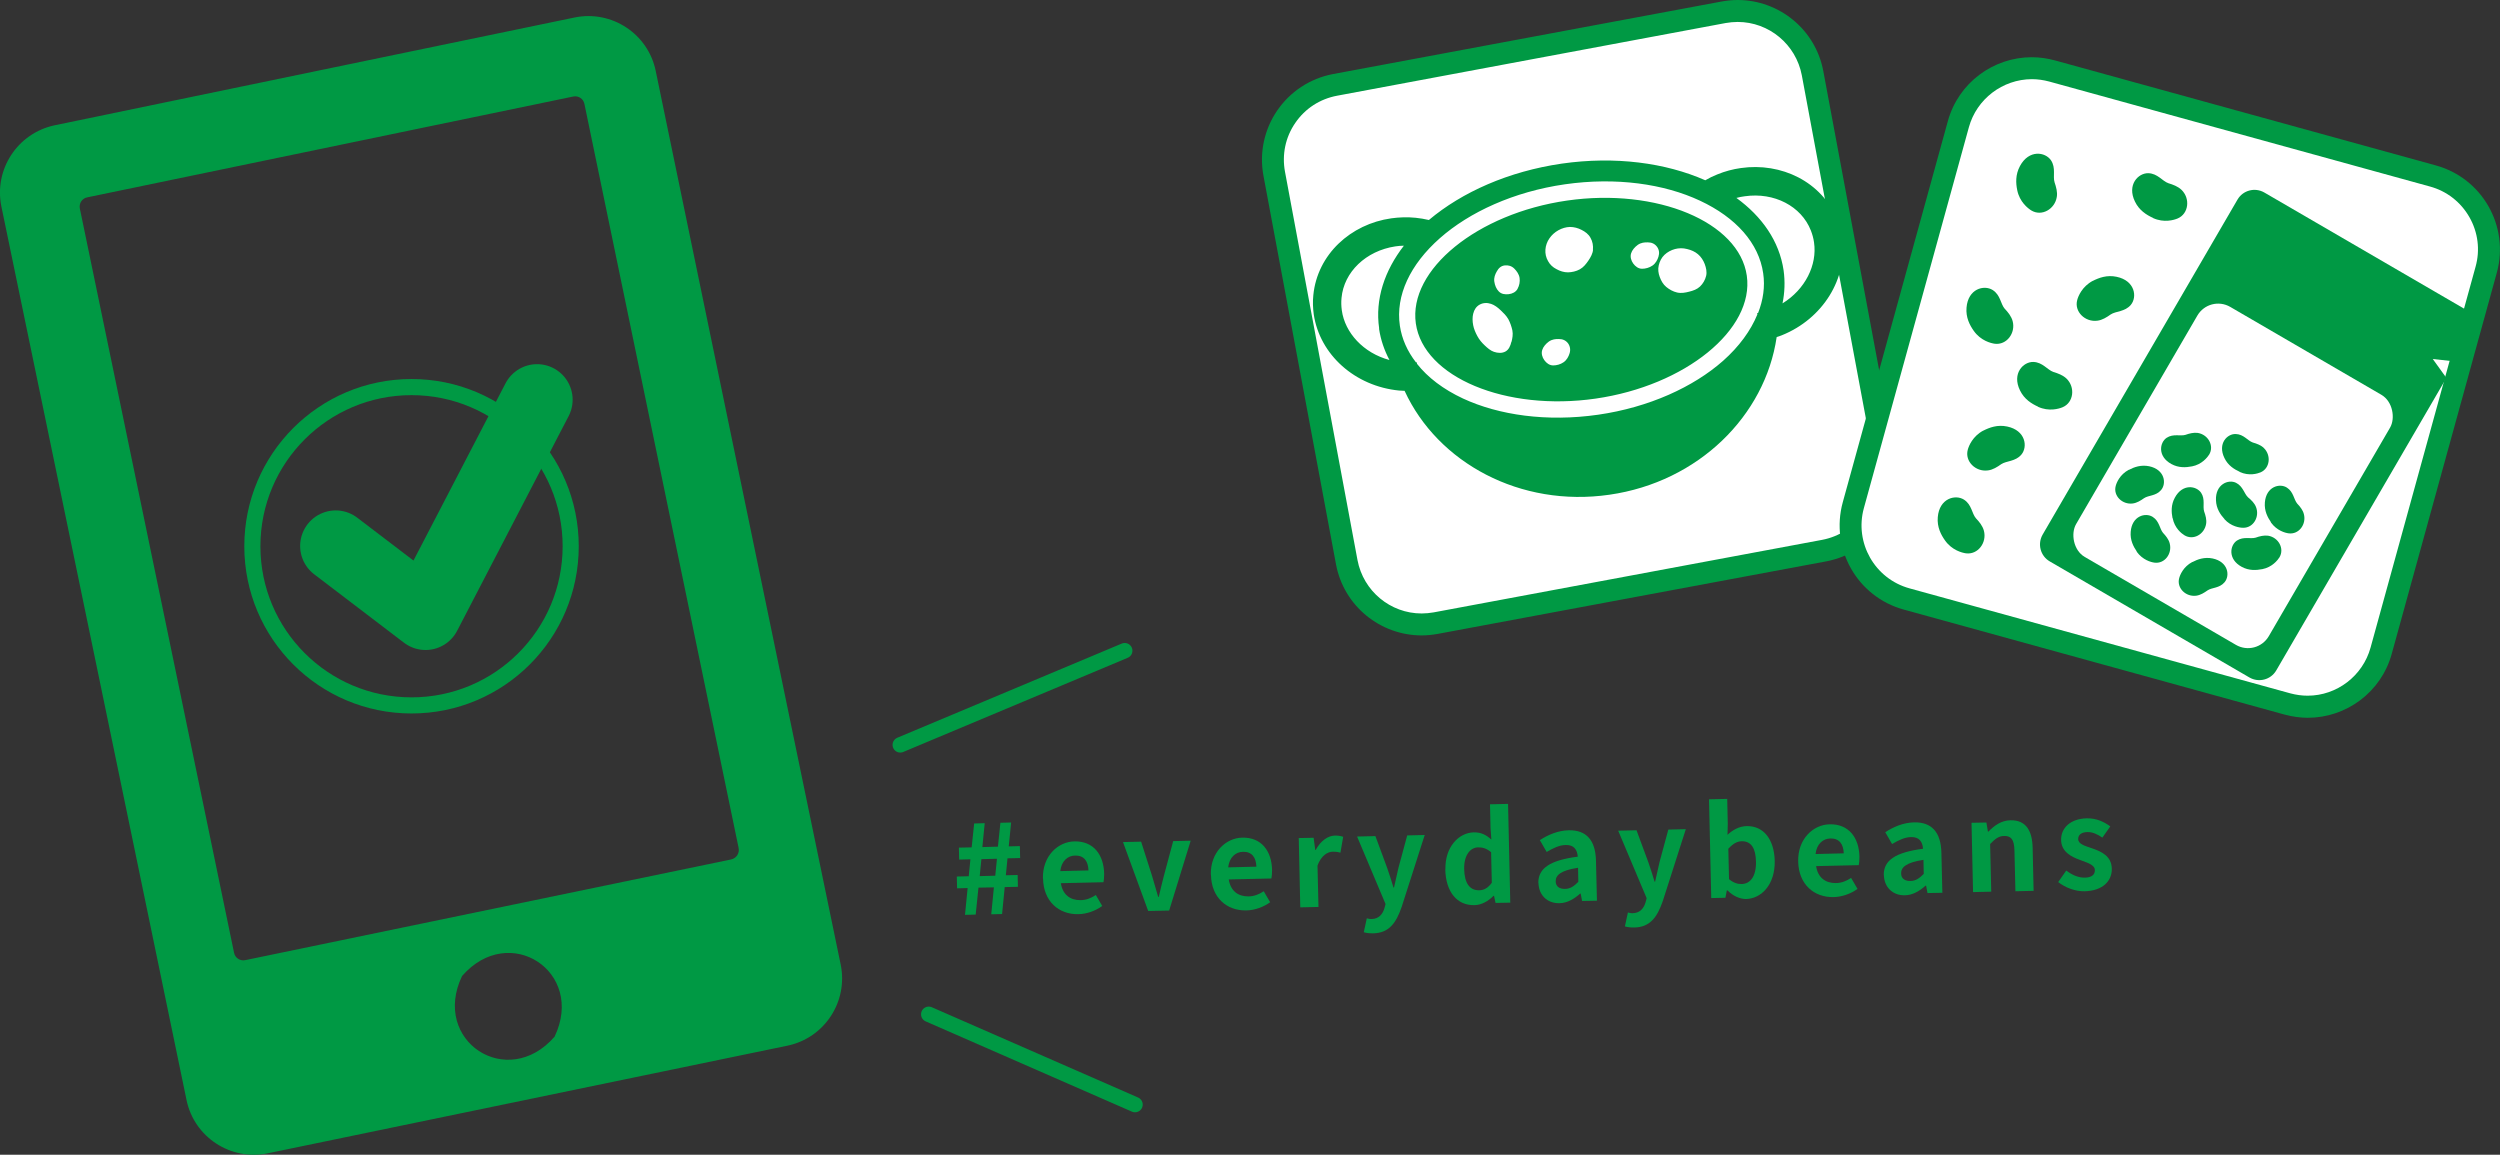 <?xml version="1.0" encoding="UTF-8"?>
<svg id="_レイヤー_2" data-name="レイヤー 2" xmlns="http://www.w3.org/2000/svg" viewBox="0 0 180 83.14">
  <rect x="0" y="0" width="180" height="83.14" fill="#333333" stroke="none"/>
  <defs>
    <style>
      .cls-1 {
        fill: #fff;
      }

      .cls-2 {
        fill: #094;
      }

      .cls-3 {
        stroke-width: 1.11px;
      }

      .cls-3, .cls-4 {
        stroke-linecap: round;
        stroke-linejoin: round;
      }

      .cls-3, .cls-4, .cls-5 {
        fill: none;
        stroke: #094;
      }

      .cls-4 {
        stroke-width: 5.12px;
      }

      .cls-5 {
        stroke-miterlimit: 10;
        stroke-width: 1.16px;
      }
    </style>
  </defs>
  <g id="design">
    <g>
      <g>
        <g>
          <path class="cls-1" d="M102.35,44.96c-2.64,0-4.91-1.89-5.39-4.49l-5.22-27.96c-.27-1.44,.04-2.9,.87-4.11,.83-1.21,2.08-2.03,3.52-2.29L124.1,.88c.34-.06,.68-.09,1.02-.09,2.64,0,4.91,1.89,5.39,4.49l5.22,27.96c.56,2.98-1.41,5.85-4.39,6.41l-27.96,5.22c-.34,.06-.68,.09-1.02,.09Z"/>
          <path class="cls-2" d="M125.11,1.58c2.26,0,4.2,1.62,4.62,3.84l5.22,27.96c.48,2.55-1.21,5.01-3.76,5.49l-27.96,5.22c-.29,.05-.58,.08-.87,.08-2.26,0-4.2-1.62-4.62-3.84l-5.22-27.96c-.23-1.24,.03-2.49,.74-3.52,.71-1.04,1.78-1.73,3.02-1.96L124.24,1.66c.29-.05,.58-.08,.87-.08M125.11,0C124.73,0,124.34,.04,123.95,.11l-27.96,5.22c-3.41,.64-5.66,3.92-5.02,7.33l5.22,27.96c.56,3.02,3.2,5.13,6.17,5.13,.38,0,.77-.04,1.16-.11l27.96-5.22c3.41-.64,5.66-3.92,5.02-7.33l-5.22-27.96C130.72,2.11,128.08,0,125.11,0h0Z"/>
        </g>
        <path class="cls-2" d="M132.28,15.82c-1.11-2.74-4.03-4.14-6.94-3.72-.57,.08-1.14,.23-1.7,.46-.3,.12-.59,.26-.86,.42-2.86-1.26-6.49-1.75-10.33-1.2-3.84,.56-7.18,2.05-9.57,4.06-.31-.07-.63-.13-.95-.16-.6-.06-1.19-.04-1.76,.04-2.91,.41-5.32,2.59-5.61,5.53-.05,.46-.03,.93,.03,1.38,.43,2.91,2.97,5.18,6.15,5.49,.13,.01,.26,.01,.39,.02,2.39,5.19,8.34,8.41,14.75,7.48,6.41-.92,11.21-5.69,12.04-11.35,.12-.04,.25-.08,.37-.13,2.96-1.19,4.75-4.09,4.35-7-.06-.45-.18-.9-.36-1.33Zm-32.99,7.84c.12,.81,.38,1.56,.75,2.26-1.87-.5-3.21-1.96-3.43-3.58-.04-.29-.05-.59-.02-.89,.17-1.87,1.76-3.39,3.87-3.71,.2-.03,.41-.05,.62-.05-1.38,1.78-2.09,3.85-1.78,5.96Zm27.28-1.12s-.04,.01-.06,.01l.02,.09c-.48,1.17-1.31,2.31-2.47,3.34-2.13,1.88-5.32,3.35-9,3.88-3.69,.53-7.15,.03-9.73-1.17-1.41-.66-2.53-1.51-3.31-2.5v-.1s-.01,0-.01,0c-.02,0-.04,0-.06,0-.62-.8-1.02-1.69-1.16-2.64-.32-2.17,.74-4.41,2.88-6.3,2.13-1.88,5.32-3.35,9-3.88,3.69-.53,7.15-.03,9.73,1.18,2.59,1.21,4.24,3.06,4.55,5.23,.14,.95,0,1.92-.37,2.86Zm1.77-.69c.16-.78,.19-1.58,.08-2.38-.31-2.12-1.57-3.89-3.4-5.22,.2-.05,.41-.1,.61-.12,2.11-.3,4.06,.71,4.75,2.46,.11,.28,.19,.57,.23,.86,.24,1.62-.63,3.39-2.28,4.4Zm-15.51-7.41c-6.46,.93-11.44,4.98-10.89,8.85s6.48,6.34,12.94,5.41c6.46-.93,11.44-4.98,10.89-8.85s-6.48-6.34-12.94-5.41Zm-4.01,10.17c-.07,.3-.19,.57-.43,.7-.24,.13-.54,.12-.83,.02-.24-.08-.46-.27-.68-.48-.19-.18-.37-.39-.51-.65-.14-.26-.25-.52-.3-.78-.06-.3-.06-.59,0-.83,.07-.3,.23-.53,.47-.66,.24-.13,.53-.15,.82-.05,.24,.08,.47,.25,.69,.46,.19,.18,.4,.38,.55,.64,.14,.26,.23,.54,.29,.8,.06,.3,0,.59-.06,.83Zm.45-3.82c-.13,.24-.38,.36-.64,.39s-.53,0-.72-.2c-.17-.17-.28-.43-.32-.71s.06-.52,.18-.73c.13-.24,.31-.4,.57-.43s.5,.04,.69,.23c.17,.17,.34,.4,.38,.67s-.02,.56-.14,.77Zm3.74,4.65c-.07,.23-.2,.48-.43,.64-.23,.16-.51,.23-.75,.23-.27,0-.49-.17-.64-.38-.15-.21-.23-.48-.15-.73,.07-.23,.26-.45,.48-.61,.23-.16,.49-.19,.73-.18,.27,0,.49,.1,.65,.31,.15,.21,.19,.47,.11,.72Zm1.69-7.47c-.02,.28-.17,.55-.34,.8-.16,.23-.34,.47-.61,.62-.27,.15-.57,.21-.85,.22-.3,0-.58-.09-.83-.23-.26-.13-.47-.32-.61-.58-.15-.26-.21-.54-.19-.83,.02-.28,.12-.57,.29-.81,.16-.23,.37-.43,.64-.58,.27-.15,.55-.23,.83-.24,.3,0,.59,.08,.84,.21,.26,.13,.51,.31,.65,.58,.15,.26,.2,.57,.17,.86Zm4.28,1.15c-.23,.16-.51,.23-.75,.23-.27,0-.49-.17-.64-.38-.15-.21-.23-.48-.15-.73,.07-.23,.26-.45,.48-.61,.23-.16,.49-.19,.73-.18,.27,0,.49,.1,.65,.31s.19,.47,.11,.72c-.07,.23-.2,.48-.43,.64Zm3.86,.75c-.07,.29-.23,.56-.44,.76-.21,.2-.49,.3-.78,.37-.27,.07-.57,.13-.87,.06-.3-.07-.56-.22-.78-.4-.23-.19-.37-.45-.47-.72-.1-.27-.14-.55-.07-.84,.07-.29,.2-.55,.41-.75,.21-.2,.47-.34,.76-.42,.27-.07,.57-.08,.87,0,.3,.07,.57,.19,.78,.37,.23,.19,.39,.45,.49,.71,.1,.27,.17,.57,.1,.86Z"/>
      </g>
      <g>
        <g>
          <path class="cls-1" d="M166.16,50.88c-.49,0-.98-.07-1.46-.2l-27.42-7.56c-2.92-.81-4.64-3.84-3.84-6.76l7.56-27.42c.65-2.38,2.83-4.04,5.29-4.04,.49,0,.98,.07,1.46,.2l27.42,7.56c2.92,.81,4.64,3.84,3.84,6.76l-7.56,27.42c-.65,2.38-2.83,4.04-5.29,4.04Z"/>
          <path class="cls-2" d="M146.29,5.7h0c.42,0,.84,.06,1.25,.17l27.42,7.56c1.21,.33,2.22,1.12,2.84,2.21s.78,2.36,.44,3.57l-7.56,27.42c-.56,2.03-2.42,3.46-4.53,3.46-.42,0-.84-.06-1.25-.17l-27.42-7.56c-2.5-.69-3.97-3.28-3.28-5.78l7.56-27.42c.56-2.03,2.42-3.45,4.53-3.46m0-1.58c-2.76,0-5.29,1.83-6.05,4.62l-7.56,27.42c-.92,3.35,1.04,6.81,4.39,7.73l27.42,7.56c.56,.15,1.12,.23,1.67,.23,2.76,0,5.29-1.83,6.05-4.62l7.56-27.42c.92-3.35-1.04-6.81-4.39-7.73l-27.42-7.56c-.56-.15-1.12-.23-1.67-.23h0Z"/>
        </g>
        <g>
          <g>
            <path class="cls-2" d="M176.83,26.03l1.09-1.88c.39-.68,.16-1.54-.51-1.93l-14.38-8.36c-.68-.39-1.54-.16-1.93,.51l-14.03,24.12c-.39,.68-.16,1.54,.51,1.93l14.38,8.36c.68,.39,1.54,.16,1.93-.51l12.25-21.06-.98-1.36,1.67,.18Z"/>
            <rect class="cls-1" x="152.75" y="23.86" width="16.05" height="20.83" rx="1.73" ry="1.73" transform="translate(39.03 -76.19) rotate(30.18)"/>
          </g>
          <path class="cls-2" d="M157.81,33.58c-.42,.08-.94,.12-1.47-.17-1.01-.55-.85-1.55-.34-1.89,.48-.31,.98-.1,1.35-.21,.28-.1,.59-.18,.89-.14,.75,.12,1.2,.93,.82,1.56-.13,.2-.52,.71-1.24,.85h0Z"/>
          <path class="cls-2" d="M162.87,40.98c-.42,.08-.94,.12-1.47-.17-1.01-.55-.85-1.55-.34-1.89,.48-.31,.98-.1,1.35-.21,.28-.1,.59-.18,.89-.14,.75,.12,1.2,.93,.82,1.56-.13,.2-.52,.71-1.24,.85h0Z"/>
          <path class="cls-2" d="M156.42,37.3c-.08-.42-.12-.94,.17-1.47,.55-1.02,1.54-.86,1.89-.35,.31,.47,.1,.98,.22,1.35,.1,.28,.19,.59,.14,.89-.12,.75-.92,1.21-1.56,.82-.2-.12-.71-.51-.85-1.24h0Z"/>
          <path class="cls-2" d="M145.24,13.69c-.1-.49-.14-1.11,.2-1.74,.65-1.2,1.82-1.01,2.23-.41,.37,.56,.12,1.15,.26,1.59,.11,.33,.22,.7,.16,1.05-.14,.88-1.09,1.43-1.84,.97-.24-.15-.84-.61-1.01-1.46h0Z"/>
          <path class="cls-2" d="M163.51,37.6c-.24-.35-.49-.82-.44-1.42,.09-1.15,1.07-1.41,1.59-1.07,.48,.31,.49,.85,.74,1.15,.2,.21,.41,.47,.48,.76,.19,.73-.36,1.48-1.1,1.38-.24-.03-.85-.19-1.28-.79h0Z"/>
          <path class="cls-2" d="M153.85,39.71c-.24-.35-.49-.82-.44-1.42,.09-1.15,1.07-1.41,1.59-1.07,.48,.31,.49,.85,.74,1.15,.2,.21,.41,.47,.48,.76,.19,.73-.36,1.48-1.1,1.38-.24-.03-.85-.19-1.28-.79h0Z"/>
          <path class="cls-2" d="M142.11,23.82c-.29-.41-.58-.96-.52-1.67,.11-1.36,1.26-1.66,1.88-1.27,.57,.36,.57,1.01,.87,1.35,.24,.25,.48,.55,.57,.89,.23,.86-.43,1.74-1.29,1.63-.28-.04-1.01-.22-1.51-.93h0Z"/>
          <path class="cls-2" d="M140.04,38.91c-.29-.41-.58-.96-.52-1.67,.11-1.36,1.26-1.66,1.88-1.27,.57,.36,.57,1.01,.87,1.35,.24,.25,.48,.55,.57,.89,.23,.86-.43,1.74-1.29,1.63-.28-.04-1.01-.22-1.51-.93h0Z"/>
          <path class="cls-2" d="M153.28,33.83c.38-.2,.87-.38,1.46-.26,1.13,.24,1.26,1.24,.86,1.71-.37,.44-.91,.37-1.23,.59-.24,.17-.51,.34-.81,.38-.75,.1-1.42-.55-1.23-1.26,.06-.23,.29-.82,.95-1.17h0Z"/>
          <path class="cls-2" d="M150.67,20.23c.45-.23,1.03-.45,1.73-.3,1.33,.28,1.49,1.46,1.02,2.02-.43,.51-1.07,.44-1.45,.69-.28,.2-.61,.41-.96,.45-.88,.12-1.68-.65-1.45-1.49,.07-.27,.35-.97,1.12-1.38h0Z"/>
          <path class="cls-2" d="M157.85,40.47c.38-.2,.87-.38,1.46-.26,1.13,.24,1.26,1.24,.86,1.71-.37,.44-.91,.37-1.23,.59-.24,.17-.51,.34-.81,.38-.75,.1-1.42-.55-1.23-1.26,.06-.23,.29-.82,.95-1.17h0Z"/>
          <path class="cls-2" d="M142.79,31.01c.45-.23,1.03-.45,1.73-.3,1.33,.28,1.49,1.46,1.02,2.02-.43,.51-1.07,.44-1.45,.69-.28,.2-.61,.41-.96,.45-.88,.12-1.68-.65-1.45-1.49,.07-.27,.35-.97,1.12-1.38h0Z"/>
          <path class="cls-2" d="M160.16,37.37c-.29-.32-.59-.75-.61-1.35-.05-1.15,.89-1.53,1.44-1.26,.51,.25,.59,.79,.87,1.05,.23,.19,.46,.41,.57,.69,.28,.7-.18,1.51-.92,1.5-.24,0-.87-.08-1.36-.63h0Z"/>
          <path class="cls-2" d="M161.26,33.97c-.39-.18-.84-.45-1.1-.99-.51-1.04,.2-1.76,.82-1.73,.57,.02,.85,.48,1.22,.61,.28,.08,.59,.19,.8,.4,.54,.53,.44,1.46-.24,1.75-.22,.09-.83,.28-1.5-.03h0Z"/>
          <path class="cls-2" d="M146.74,29.28c-.46-.21-.99-.53-1.3-1.17-.6-1.22,.24-2.07,.96-2.05,.67,.02,1.01,.57,1.44,.72,.33,.1,.69,.23,.95,.48,.64,.62,.52,1.72-.28,2.06-.26,.11-.98,.33-1.77-.03h0Z"/>
          <path class="cls-2" d="M155.02,15.69c-.46-.21-.99-.53-1.3-1.17-.6-1.22,.24-2.07,.96-2.05,.67,.02,1.01,.57,1.44,.72,.33,.1,.69,.23,.95,.48,.64,.62,.52,1.72-.28,2.06-.26,.11-.98,.33-1.77-.03h0Z"/>
        </g>
      </g>
      <g>
        <path class="cls-2" d="M.1,14.87L13.43,79.2c.55,2.67,3.17,4.39,5.84,3.84l37.42-7.75c2.67-.55,4.39-3.17,3.84-5.84L47.21,5.1c-.55-2.67-3.17-4.39-5.84-3.84L3.94,9.02C1.27,9.58-.45,12.19,.1,14.87Zm39.83,59.77c-3.4,3.91-8.9,.3-6.66-4.37,3.4-3.9,8.89-.3,6.66,4.37Zm13.25-13.58c.08,.37-.16,.74-.54,.82l-34.98,7.25c-.37,.08-.74-.16-.81-.54L5.75,15.02c-.08-.37,.16-.74,.53-.81L41.27,6.95c.37-.08,.74,.16,.81,.54l11.1,53.56Z"/>
        <circle class="cls-5" cx="29.63" cy="39.33" r="11.46"/>
        <polyline class="cls-4" points="24.17 39.31 30.64 44.24 38.67 28.78"/>
      </g>
      <g>
        <path class="cls-2" d="M69.68,63.94l-.77,.02-.02-.85,.86-.02,.12-1.22-.81,.02-.02-.86,.92-.02,.18-1.72,.76-.02-.17,1.72,1.12-.03,.18-1.72,.77-.02-.17,1.72,.8-.02,.02,.86-.91,.02-.12,1.22,.85-.02,.02,.85-.95,.02-.19,1.94-.78,.02,.19-1.94-1.11,.02-.2,1.94-.77,.02,.19-1.94Zm1.98-.89l.12-1.22-1.12,.03-.12,1.22,1.12-.03Z"/>
        <path class="cls-2" d="M75.09,63.25c-.04-1.61,1.08-2.65,2.27-2.67,1.37-.03,2.11,.96,2.14,2.33,0,.25-.02,.49-.05,.61l-3.07,.07c.13,.82,.67,1.23,1.41,1.22,.41,0,.76-.14,1.11-.37l.46,.79c-.48,.35-1.11,.58-1.72,.59-1.4,.03-2.51-.92-2.54-2.56Zm3.28-.58c-.02-.67-.33-1.09-.97-1.07-.53,.01-.98,.4-1.06,1.12l2.03-.05Z"/>
        <path class="cls-2" d="M80.84,60.63l1.32-.03,.79,2.47c.15,.49,.29,1,.44,1.51h.04c.12-.51,.24-1.03,.37-1.52l.67-2.5,1.26-.03-1.55,5.03-1.51,.03-1.81-4.95Z"/>
        <path class="cls-2" d="M87.18,62.98c-.04-1.61,1.08-2.65,2.27-2.67,1.37-.03,2.11,.96,2.14,2.33,0,.25-.02,.49-.05,.61l-3.07,.07c.13,.82,.67,1.23,1.41,1.22,.41,0,.76-.14,1.11-.37l.46,.79c-.48,.35-1.11,.58-1.72,.59-1.4,.03-2.51-.92-2.54-2.56Zm3.28-.58c-.02-.67-.33-1.09-.97-1.07-.53,.01-.98,.4-1.06,1.12l2.03-.05Z"/>
        <path class="cls-2" d="M93.51,60.34l1.07-.02,.12,.88h.03c.35-.66,.88-1.03,1.39-1.04,.28,0,.44,.04,.59,.09l-.2,1.14c-.18-.05-.32-.07-.53-.07-.39,0-.86,.28-1.12,1l.07,2.98-1.31,.03-.11-4.99Z"/>
        <path class="cls-2" d="M98.19,67.13l.22-1.01c.09,.02,.23,.06,.35,.05,.51-.01,.79-.34,.92-.78l.08-.3-2.05-4.86,1.32-.03,.85,2.3c.16,.44,.3,.92,.45,1.4h.04c.1-.47,.22-.95,.32-1.42l.63-2.33,1.26-.03-1.66,5.18c-.41,1.19-.93,1.87-2.04,1.9-.29,0-.49-.02-.69-.08Z"/>
        <path class="cls-2" d="M104.07,62.6c-.04-1.62,.96-2.64,2.03-2.67,.56-.01,.91,.19,1.28,.52l-.06-.78-.04-1.76,1.3-.03,.16,7.11-1.06,.02-.11-.51h-.04c-.36,.37-.85,.66-1.37,.67-1.24,.03-2.06-.93-2.1-2.57Zm3.34,.95l-.05-2.19c-.31-.27-.63-.36-.94-.35-.56,.01-1.02,.56-1,1.56,.02,1.03,.41,1.54,1.07,1.53,.35,0,.64-.16,.92-.54Z"/>
        <path class="cls-2" d="M110.76,63.59c-.02-1.07,.83-1.65,2.84-1.91-.04-.49-.26-.86-.88-.84-.46,.01-.9,.23-1.36,.5l-.49-.85c.58-.38,1.29-.69,2.07-.71,1.27-.03,1.93,.71,1.97,2.16l.07,2.91-1.07,.02-.1-.53h-.04c-.43,.38-.92,.68-1.49,.69-.89,.02-1.49-.6-1.51-1.45Zm2.88-.1l-.02-1.01c-1.22,.18-1.62,.53-1.61,.97,0,.39,.29,.56,.67,.55,.37,0,.65-.19,.96-.51Z"/>
        <path class="cls-2" d="M116.99,66.71l.22-1.01c.09,.02,.23,.06,.35,.05,.51-.01,.79-.34,.92-.78l.08-.3-2.05-4.86,1.32-.03,.85,2.3c.16,.44,.3,.92,.45,1.4h.04c.1-.47,.22-.95,.32-1.42l.63-2.33,1.26-.03-1.66,5.18c-.41,1.19-.93,1.87-2.04,1.9-.29,0-.49-.02-.69-.08Z"/>
        <path class="cls-2" d="M124.37,64.11h-.04s-.1,.53-.1,.53l-1.02,.02-.16-7.11,1.31-.03,.04,1.79-.02,.8c.38-.37,.88-.62,1.37-.63,1.23-.03,1.99,.96,2.03,2.49,.04,1.72-.96,2.73-2.06,2.76-.45,0-.93-.21-1.34-.62Zm2.06-2.08c-.02-.95-.34-1.47-1.02-1.46-.34,0-.64,.18-.97,.54l.05,2.19c.32,.27,.64,.36,.91,.35,.61-.01,1.06-.54,1.03-1.63Z"/>
        <path class="cls-2" d="M129.47,62.02c-.04-1.61,1.08-2.65,2.27-2.67,1.37-.03,2.11,.96,2.14,2.33,0,.25-.02,.49-.05,.61l-3.07,.07c.12,.82,.67,1.23,1.41,1.22,.41,0,.76-.14,1.11-.37l.46,.79c-.48,.35-1.11,.58-1.73,.59-1.4,.03-2.51-.92-2.54-2.56Zm3.28-.58c-.02-.67-.33-1.09-.97-1.07-.53,.01-.98,.4-1.06,1.12l2.03-.05Z"/>
        <path class="cls-2" d="M135.63,63.02c-.02-1.07,.83-1.65,2.83-1.91-.04-.49-.26-.86-.87-.84-.46,.01-.9,.23-1.36,.5l-.49-.85c.58-.38,1.29-.69,2.07-.71,1.27-.03,1.93,.71,1.97,2.16l.07,2.91-1.07,.02-.1-.53h-.04c-.43,.38-.92,.68-1.49,.69-.89,.02-1.49-.6-1.51-1.45Zm2.88-.1l-.02-1.01c-1.22,.18-1.62,.53-1.61,.97,0,.39,.29,.56,.67,.55,.37,0,.65-.19,.96-.51Z"/>
        <path class="cls-2" d="M141.95,59.24l1.07-.02,.11,.66h.03c.43-.44,.93-.81,1.6-.82,1.08-.02,1.56,.71,1.59,1.97l.07,3.11-1.31,.03-.07-2.95c-.02-.77-.24-1.04-.73-1.03-.41,0-.66,.21-1.02,.58l.08,3.43-1.31,.03-.11-4.99Z"/>
        <path class="cls-2" d="M148.19,63.51l.58-.83c.45,.34,.89,.52,1.35,.51,.5-.01,.72-.23,.71-.54,0-.38-.53-.53-1.06-.73-.64-.23-1.35-.59-1.37-1.43-.02-.89,.69-1.54,1.83-1.57,.72-.02,1.29,.27,1.71,.58l-.57,.81c-.36-.25-.71-.41-1.08-.4-.45,.01-.66,.21-.66,.5,0,.36,.47,.49,1,.67,.67,.23,1.4,.55,1.42,1.47,.02,.87-.65,1.59-1.95,1.62-.67,.02-1.4-.26-1.91-.66Z"/>
      </g>
      <g>
        <line class="cls-3" x1="81.72" y1="79.53" x2="66.87" y2="73.03"/>
        <line class="cls-3" x1="80.98" y1="46.85" x2="64.82" y2="53.63"/>
      </g>
    </g>
  </g>
</svg>